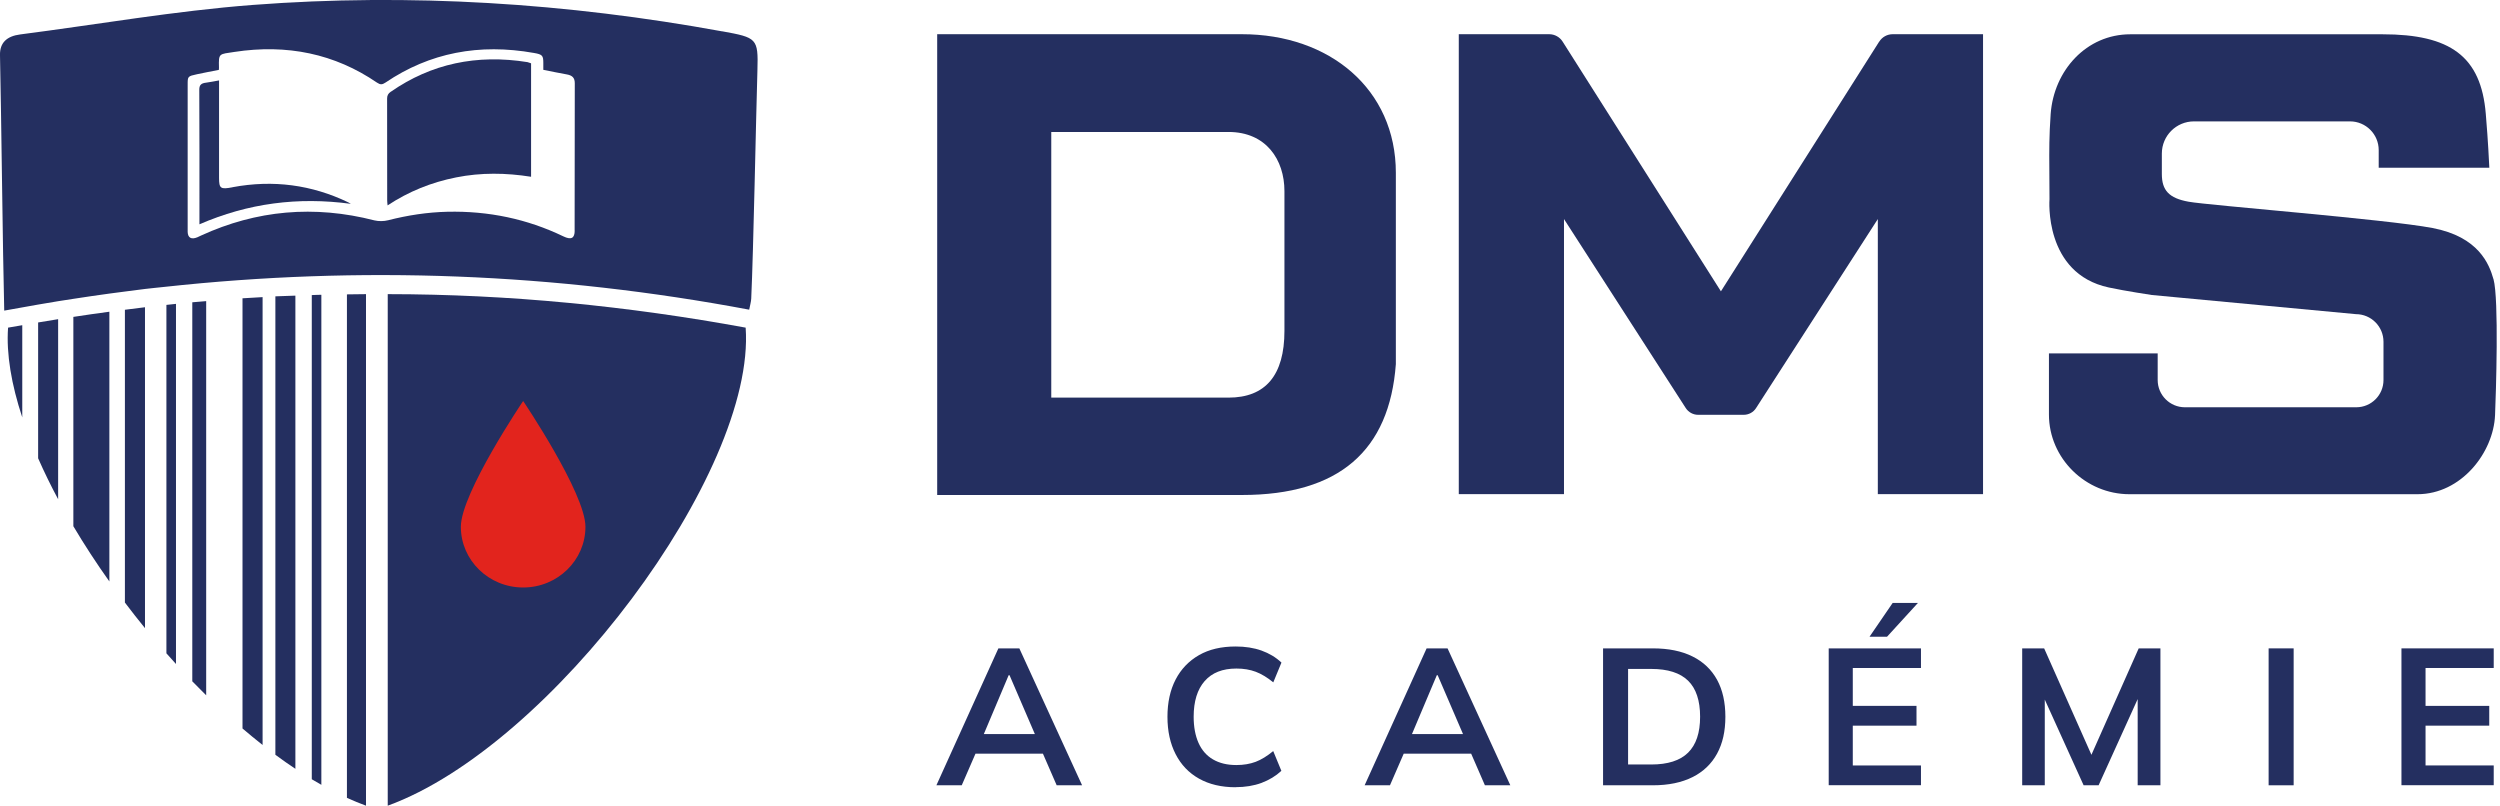 <svg xmlns="http://www.w3.org/2000/svg" fill="none" viewBox="0 0 422 136" height="136" width="422">
<g clip-path="url(#clip0_291_374)">
<rect fill="#E2241D" height="40" width="26" y="64" x="75"></rect>
<path fill="#242F60" d="M158.064 132.557L168.527 109.446H172.063L182.658 132.557H178.367L175.546 126.067L177.255 127.219H163.388L165.163 126.067L162.342 132.557H158.078H158.064ZM170.262 113.976L165.64 124.928L164.792 123.908H175.811L175.122 124.928L170.408 113.976H170.275H170.262Z"></path>
<path fill="#242F60" d="M208.575 132.888C206.165 132.888 204.112 132.398 202.39 131.431C200.669 130.464 199.358 129.087 198.444 127.299C197.53 125.524 197.066 123.418 197.066 120.995C197.066 118.571 197.53 116.465 198.444 114.704C199.358 112.943 200.682 111.565 202.39 110.585C204.099 109.605 206.165 109.128 208.575 109.128C210.191 109.128 211.648 109.354 212.946 109.817C214.244 110.281 215.369 110.956 216.31 111.843L214.932 115.181C213.899 114.346 212.919 113.75 211.966 113.393C211.012 113.035 209.926 112.85 208.708 112.85C206.364 112.85 204.589 113.552 203.344 114.969C202.112 116.373 201.49 118.386 201.49 120.982C201.49 122.703 201.768 124.187 202.311 125.405C202.854 126.623 203.675 127.564 204.748 128.186C205.834 128.822 207.145 129.14 208.694 129.14C209.913 129.14 210.999 128.954 211.952 128.597C212.906 128.239 213.886 127.63 214.919 126.782L216.296 130.12C215.356 130.994 214.23 131.669 212.932 132.159C211.635 132.636 210.178 132.874 208.562 132.874L208.575 132.888Z"></path>
<path fill="#242F60" d="M230.35 132.557L240.812 109.446H244.348L254.943 132.557H250.652L247.831 126.067L249.54 127.219H235.674L237.448 126.067L234.627 132.557H230.363H230.35ZM242.534 113.976L237.912 124.928L237.064 123.908H248.083L247.394 124.928L242.68 113.976H242.547H242.534Z"></path>
<path fill="#242F60" d="M270.596 132.557V109.446H278.992C281.641 109.446 283.866 109.897 285.694 110.81C287.521 111.711 288.899 113.035 289.839 114.744C290.779 116.465 291.243 118.545 291.243 120.995C291.243 123.445 290.779 125.498 289.839 127.219C288.899 128.941 287.521 130.265 285.694 131.179C283.866 132.093 281.641 132.557 278.992 132.557H270.596ZM274.82 129.047H278.727C281.522 129.047 283.601 128.385 284.952 127.047C286.303 125.71 286.978 123.697 286.978 120.982C286.978 118.267 286.303 116.227 284.952 114.903C283.601 113.578 281.522 112.916 278.727 112.916H274.82V129.047Z"></path>
<path fill="#242F60" d="M308.686 132.557V109.446H324.26V112.757H312.751V119.154H323.505V122.492H312.751V129.206H324.26V132.544H308.686V132.557ZM315.572 107.486L319.479 101.778H323.744L318.526 107.486H315.572Z"></path>
<path fill="#242F60" d="M341.345 132.557V109.446H345.053L353.542 128.557H352.523L361.012 109.446H364.68V132.557H360.84V115.406H362.018L354.244 132.557H351.715L343.941 115.406H345.159V132.557H341.318H341.345Z"></path>
<path fill="#242F60" d="M382.943 132.557V109.446H387.168V132.557H382.943Z"></path>
<path fill="#242F60" d="M405.365 132.557V109.446H420.94V112.757H409.431V119.154H420.185V122.491H409.431V129.206H420.94V132.543H405.365V132.557Z"></path>
<path fill="#242F60" d="M317.202 7.033L290.49 49.174L263.777 7.033C263.287 6.251 262.426 5.774 261.512 5.774H246.242V83.409H264.002V36.977L284.556 68.881C285.007 69.583 285.801 70.02 286.636 70.02H294.343C295.178 70.02 295.972 69.596 296.423 68.881L316.977 36.977V83.409H334.737V5.774H319.48C318.553 5.774 317.705 6.251 317.215 7.033H317.202Z"></path>
<path fill="#242F60" d="M209.649 5.774H158.197V83.555H209.649C226.058 83.555 234.534 76.059 235.62 61.464V29.176C235.62 15.058 224.429 5.774 209.649 5.774ZM216.814 55.849C216.814 63.358 213.609 67.119 207.371 67.119H177.454V22.276H207.371C213.715 22.276 216.814 26.951 216.814 32.262V55.836V55.849Z"></path>
<path fill="#242F60" d="M420.887 47.095C420.185 44.605 418.411 39.97 410.597 38.486C402.783 37.003 372.746 34.659 369.435 34.05C366.124 33.454 364.919 32.129 364.919 29.375V25.918C364.919 22.912 367.356 20.488 370.349 20.488H396.678C399.353 20.488 401.525 22.66 401.525 25.335V28.315H420.198C419.987 23.826 419.722 20.7 419.602 19.23C418.808 9.483 413.577 5.788 402.174 5.788H359.595C352.205 5.788 346.696 11.867 346.153 19.23C345.888 22.793 345.914 26.223 345.914 26.223L345.954 33.613C345.954 33.613 344.948 46.154 355.953 48.525C358.787 49.134 363.237 49.797 363.237 49.797L397.671 53.028C400.253 53.028 402.333 55.12 402.333 57.69V64.153C402.333 66.696 400.267 68.748 397.737 68.748H368.813C366.27 68.748 364.217 66.682 364.217 64.153V59.65H345.861V69.98C345.861 77.37 352.059 83.422 359.449 83.422H408.067C415.457 83.422 420.9 76.403 421.165 70.073C421.311 66.603 421.841 50.498 420.9 47.108L420.887 47.095Z"></path>
<path fill="#242F60" d="M34.803 117.366V50.83C34.022 50.896 33.24 50.949 32.459 51.028V115.009C33.24 115.803 34.022 116.598 34.803 117.366Z"></path>
<path fill="#242F60" d="M6.436 54.432V77.357C7.442 79.635 8.568 81.953 9.813 84.27V53.876C8.687 54.061 7.561 54.247 6.436 54.432Z"></path>
<path fill="#242F60" d="M1.362 55.306C1.044 59.743 1.932 64.921 3.759 70.457V54.895C2.965 55.041 2.157 55.16 1.362 55.306Z"></path>
<path fill="#242F60" d="M29.706 112.082V51.294C29.163 51.346 28.633 51.413 28.09 51.466V110.281C28.62 110.89 29.163 111.486 29.706 112.082Z"></path>
<path fill="#242F60" d="M49.861 129.789V49.903C48.736 49.943 47.61 49.969 46.484 50.022V127.405C47.61 128.24 48.736 129.034 49.861 129.776V129.789Z"></path>
<path fill="#242F60" d="M61.781 136V49.651C60.708 49.651 59.635 49.677 58.562 49.691V134.676C59.648 135.166 60.721 135.616 61.781 136Z"></path>
<path fill="#242F60" d="M54.245 132.477V49.757C53.702 49.757 53.172 49.797 52.629 49.81V131.537C53.172 131.868 53.702 132.173 54.245 132.477Z"></path>
<path fill="#242F60" d="M44.326 125.763V50.154C43.2 50.221 42.061 50.287 40.935 50.353V122.968C42.061 123.935 43.2 124.862 44.326 125.75V125.763Z"></path>
<path fill="#242F60" d="M21.084 52.273V101.712C22.183 103.169 23.322 104.613 24.474 106.03V51.863C23.335 51.995 22.21 52.141 21.084 52.287V52.273Z"></path>
<path fill="#242F60" d="M12.383 53.478V88.826C14.237 91.952 16.276 95.077 18.462 98.15V52.618C16.435 52.883 14.409 53.187 12.383 53.492V53.478Z"></path>
<path fill="#242F60" d="M39.241 31.613C37.228 31.997 36.976 31.825 36.976 30.024C36.976 22.104 36.976 22.555 36.976 14.635V13.575C36.142 13.721 35.466 13.867 34.764 13.959C33.943 14.052 33.639 14.37 33.639 15.138C33.678 25.177 33.665 26.845 33.665 36.884V37.864C41.863 34.302 50.312 33.202 59.226 34.408C59.067 34.315 58.921 34.222 58.762 34.143C52.63 31.203 46.127 30.315 39.254 31.6L39.241 31.613Z"></path>
<path fill="#242F60" d="M65.979 15.469C65.516 15.787 65.344 16.118 65.344 16.635C65.357 25.163 65.344 25.322 65.357 33.851C65.357 34.09 65.397 34.328 65.423 34.672C68.972 32.328 72.8 30.779 76.998 29.945C81.183 29.11 85.395 29.163 89.646 29.839V10.688L89.05 10.489C80.481 9.112 72.787 10.754 65.979 15.482V15.469Z"></path>
<path fill="#242F60" d="M121.921 5.297C95.725 0.516 69.264 -1.192 42.644 0.834C29.506 1.841 16.474 4.132 3.403 5.814C1.125 6.105 -0.041 7.244 -0.001 9.284C0.211 18.594 0.463 42.592 0.714 52.432C1.734 52.247 2.74 52.074 3.76 51.889C4.648 51.73 5.535 51.571 6.435 51.412C7.561 51.214 8.687 51.028 9.813 50.843C10.674 50.71 11.521 50.578 12.382 50.445C14.408 50.128 16.434 49.836 18.461 49.558C19.335 49.439 20.209 49.333 21.083 49.214C22.209 49.068 23.348 48.909 24.474 48.777C25.559 48.644 26.632 48.552 27.705 48.432C60.88 44.817 93.645 46.102 126.464 52.273C126.609 51.505 126.781 50.962 126.808 50.406C127.179 42.433 127.616 19.773 127.854 11.8C128.013 6.45 127.735 6.344 121.908 5.284L121.921 5.297ZM97.009 38.91C97.009 40.234 96.413 40.539 95.076 39.89C88.997 36.963 82.468 35.586 75.515 35.745C72.124 35.824 68.8 36.341 65.529 37.175C64.814 37.361 63.927 37.374 63.211 37.202C53.04 34.593 43.293 35.467 33.943 39.758C33.731 39.85 33.532 39.956 33.32 40.049C32.314 40.473 31.718 40.155 31.678 39.162C31.678 38.99 31.678 38.817 31.678 38.645C31.678 27.732 31.678 25.19 31.678 14.277C31.678 12.886 31.678 12.873 33.267 12.529C34.459 12.264 35.678 12.052 36.936 11.8C36.949 11.615 36.976 11.509 36.962 11.39C36.896 8.94 36.962 9.165 39.558 8.767C48.445 7.403 56.51 9.072 63.635 13.946C64.205 14.33 64.522 14.303 65.079 13.932C72.522 8.887 80.905 7.297 90.136 8.94C91.566 9.191 91.712 9.377 91.712 10.635C91.712 11.005 91.712 11.39 91.712 11.787C93.063 12.052 94.347 12.33 95.645 12.555C96.625 12.727 97.023 13.138 97.023 14.052C96.996 25.137 97.009 27.852 96.996 38.937L97.009 38.91Z"></path>
<path fill="#242F60" d="M65.449 49.651V136C93.009 125.975 127.615 79.727 125.867 55.306C106.068 51.677 86.017 49.664 65.449 49.651ZM88.308 99.169C82.507 99.169 77.792 94.574 77.792 88.919C77.792 83.263 88.308 67.689 88.308 67.689C88.308 67.689 98.823 83.263 98.823 88.919C98.823 94.574 94.122 99.169 88.308 99.169Z"></path>
</g>
<defs>
<clipPath id="clip0_291_374">
<rect fill="white" height="136" width="421.429"></rect>
</clipPath>
</defs>
</svg>
